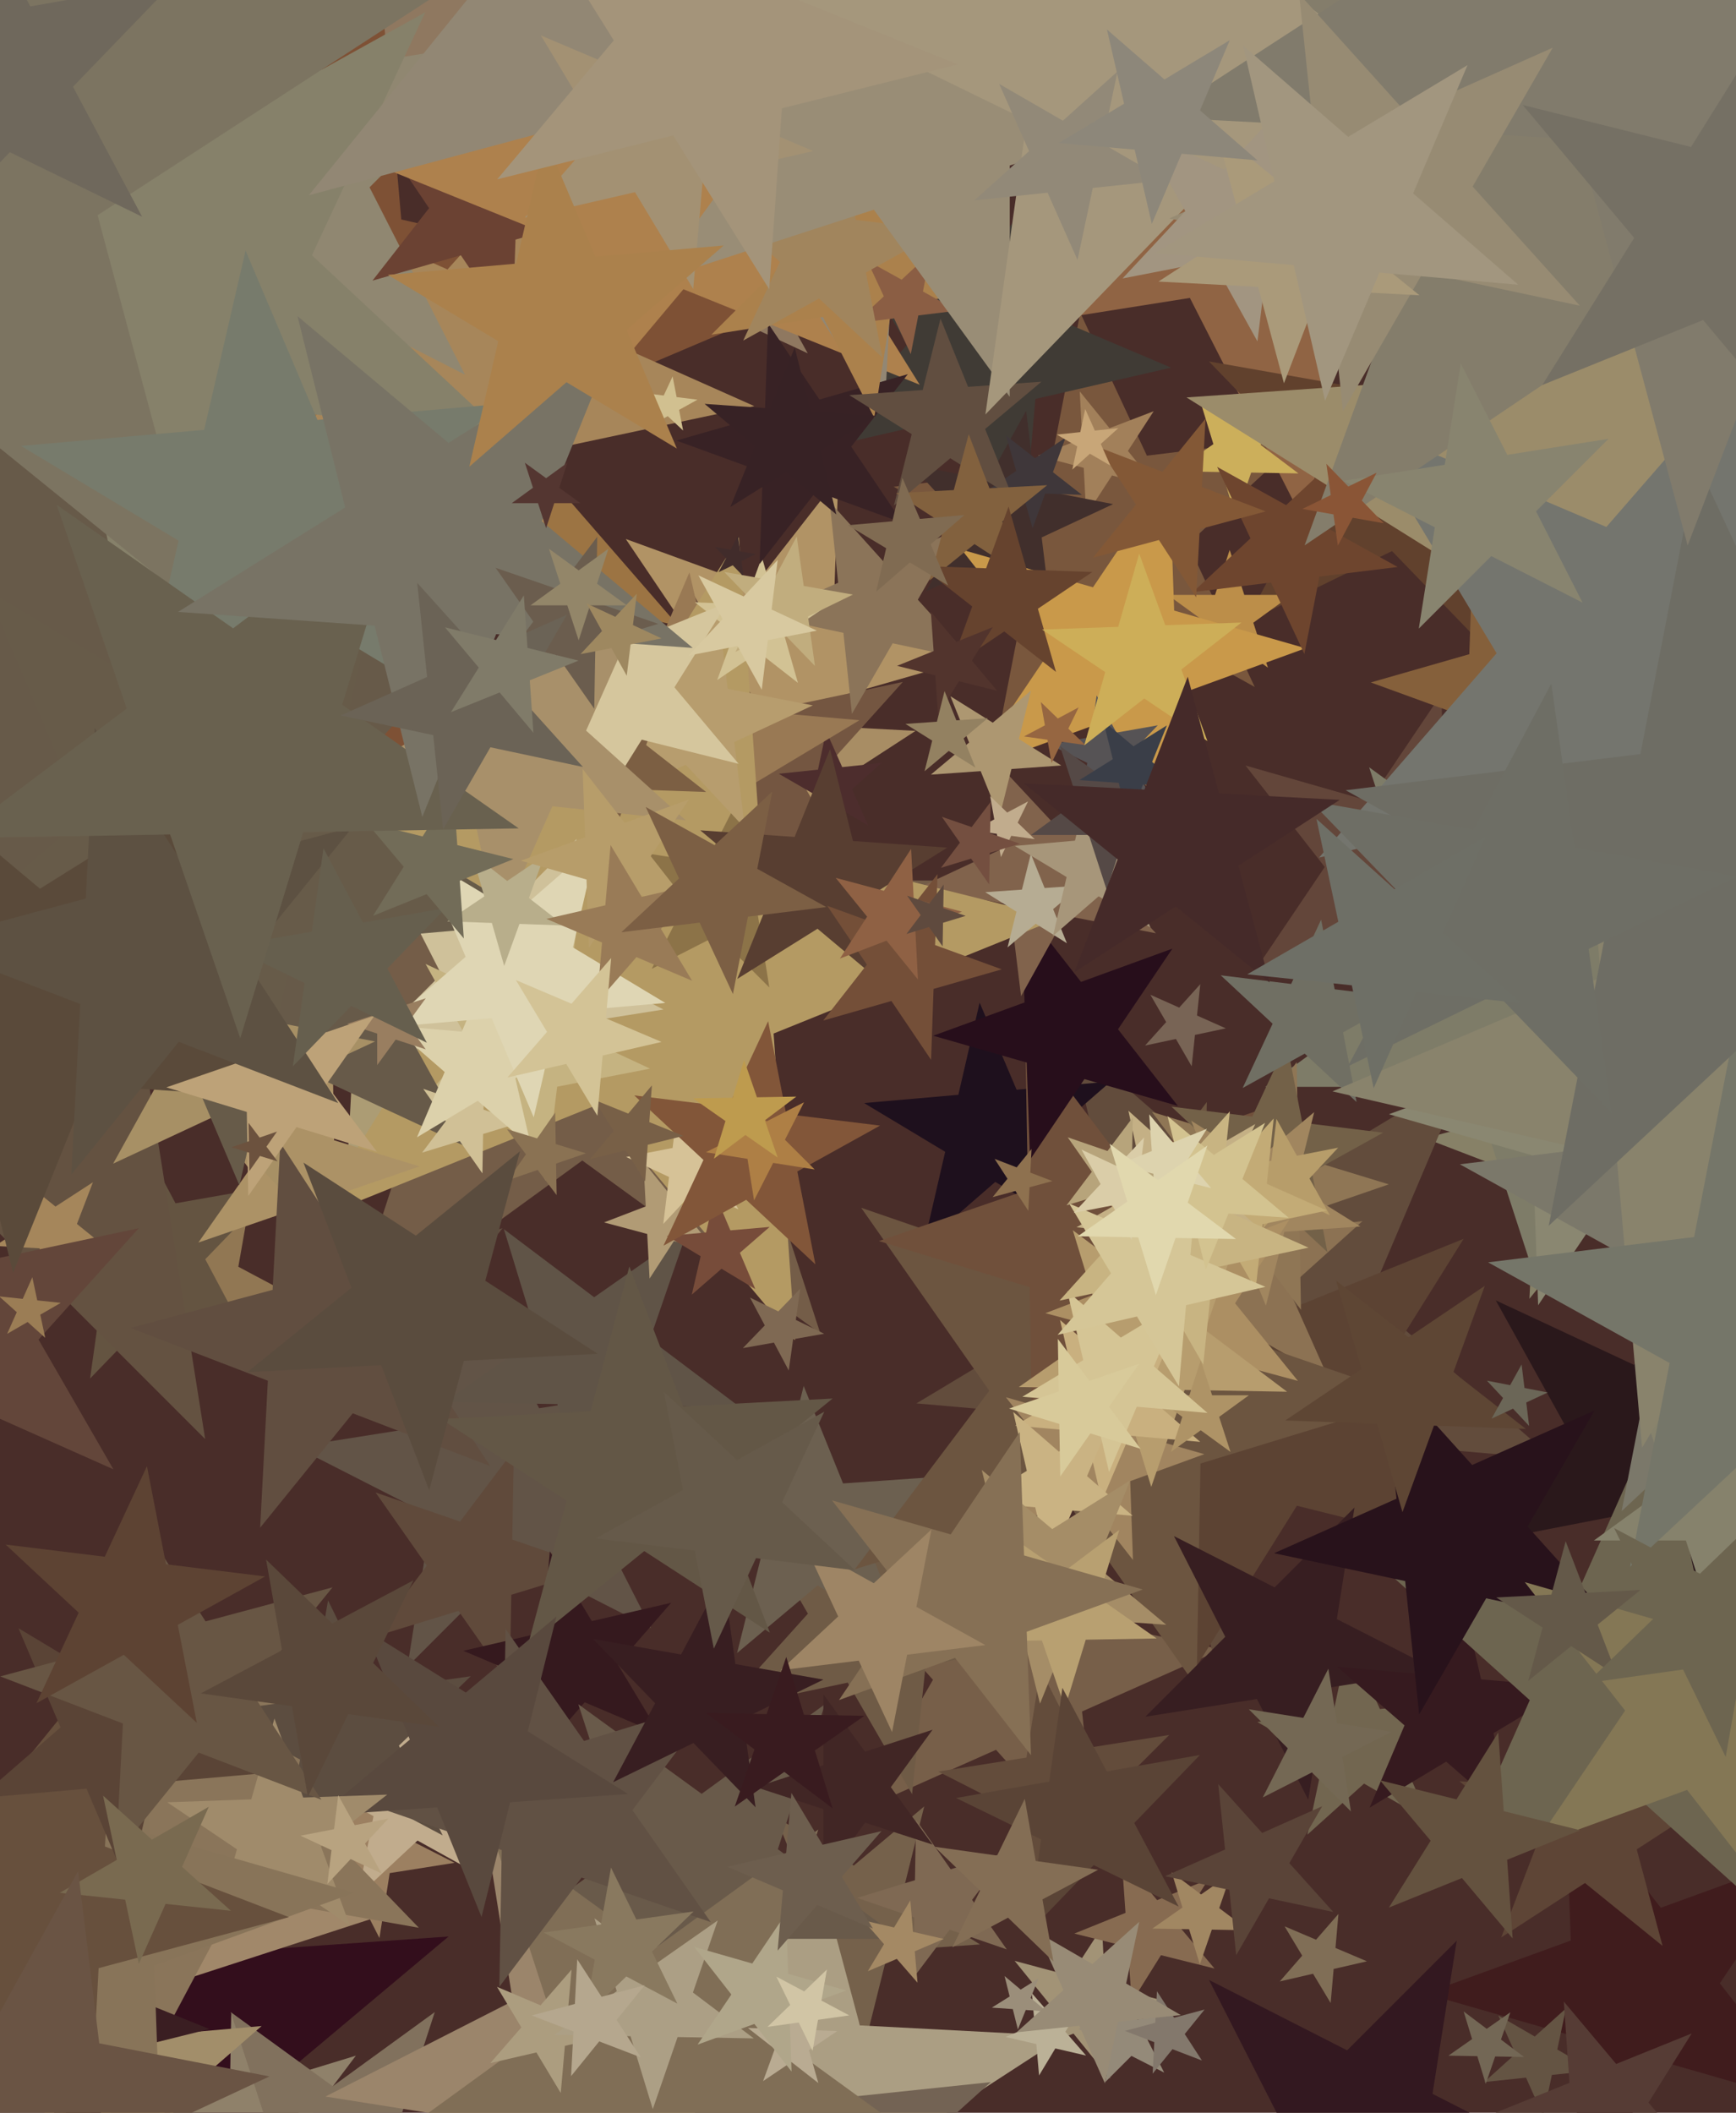 <svg xmlns="http://www.w3.org/2000/svg" width="480px" height="584px">
  <rect width="480" height="584" fill="rgb(73,45,41)"/>
  <polygon points="501.913,581.992 460.708,570.177 436.737,605.714 435.241,562.875 394.036,551.059 434.317,536.398 432.821,493.558 459.212,527.337 499.493,512.676 475.522,548.214" fill="rgb(64,28,29)"/>
  <polygon points="80.651,357.994 64.103,360.32 61.201,376.776 53.876,361.757 37.328,364.083 49.348,352.474 42.023,337.455 56.777,345.3 68.798,333.692 65.896,350.149" fill="rgb(145,119,83)"/>
  <polygon points="306.884,574.539 296.825,562.117 281.903,567.845 290.608,554.44 280.549,542.018 295.989,546.155 304.694,532.75 305.531,548.712 320.97,552.849 306.048,558.577" fill="rgb(162,147,118)"/>
  <polygon points="230.411,261.288 199.921,236.598 167.017,257.966 181.077,221.338 150.587,196.648 189.766,198.701 203.826,162.074 213.98,199.97 253.16,202.024 220.256,223.392" fill="rgb(168,141,100)"/>
  <polygon points="303.591,514.986 275.394,483.67 236.898,500.81 257.967,464.316 229.771,433.0 270.989,441.761 292.059,405.267 296.464,447.176 337.682,455.937 299.186,473.077" fill="rgb(119,95,73)"/>
  <polygon points="223.345,97.672 94.285,37.49 -2.833,141.636 14.521,0.295 -114.539,-59.886 25.247,-87.058 42.601,-228.399 111.639,-103.851 251.425,-131.023 154.307,-26.876" fill="rgb(143,120,96)"/>
  <polygon points="473.972,345.319 443.449,333.603 422.873,359.011 424.585,326.362 394.062,314.645 425.642,306.183 427.353,273.533 445.16,300.953 476.74,292.491 456.165,317.9" fill="rgb(135,129,103)"/>
  <polygon points="100.709,628.816 50.185,597.245 4.547,635.54 18.959,577.733 -31.564,546.162 27.867,542.007 42.28,484.2 64.598,539.438 124.029,535.282 78.391,573.577" fill="rgb(51,14,28)"/>
  <polygon points="265.968,182.815 229.652,193.228 228.333,230.986 207.207,199.664 170.89,210.078 194.15,180.307 173.023,148.986 208.525,161.907 231.785,132.136 230.467,169.893" fill="rgb(177,147,101)"/>
  <polygon points="429.607,403.338 362.296,397.449 335.895,459.646 320.695,393.809 253.384,387.92 311.301,353.12 296.101,287.283 347.096,331.612 405.013,296.812 378.612,359.009" fill="rgb(98,76,60)"/>
  <polygon points="335.809,544.128 321.005,540.437 312.92,553.376 311.855,538.156 297.051,534.465 311.198,528.749 310.133,513.529 319.941,525.217 334.087,519.501 326.002,532.44" fill="rgb(135,107,81)"/>
  <polygon points="290.732,453.122 255.909,460.524 252.188,495.929 234.387,465.098 199.565,472.5 223.386,446.044 205.586,415.213 238.109,429.693 261.93,403.236 258.209,438.642" fill="rgb(111,91,70)"/>
  <polygon points="346.92,189.881 308.793,168.747 276.911,198.477 285.229,155.686 247.102,134.551 290.37,129.239 298.688,86.447 317.111,125.955 360.378,120.643 328.497,150.373" fill="rgb(121,87,61)"/>
  <polygon points="70.054,373.092 44.587,360.67 24.904,381.053 28.847,352.994 3.38,340.572 31.284,335.652 35.228,307.592 48.53,332.611 76.435,327.691 56.752,348.073" fill="rgb(100,84,65)"/>
  <polygon points="97.758,604.656 76.462,597.324 62.907,615.311 63.3,592.792 42.005,585.459 63.543,578.874 63.936,556.355 76.855,574.804 98.394,568.219 84.839,586.207" fill="rgb(143,129,106)"/>
  <polygon points="410.756,429.214 358.588,416.207 330.098,461.802 326.347,408.169 274.18,395.162 324.03,375.022 320.279,321.388 354.838,362.574 404.687,342.434 376.197,388.028" fill="rgb(92,67,51)"/>
  <polygon points="180.012,450.012 142.466,430.881 112.669,460.678 119.261,419.058 81.714,399.927 123.335,393.335 129.927,351.714 149.058,389.261 190.678,382.669 160.881,412.466" fill="rgb(98,84,71)"/>
  <polygon points="242.873,252.802 206.368,236.549 179.629,266.245 183.806,226.504 147.301,210.251 186.388,201.943 190.565,162.202 210.545,196.808 249.631,188.5 222.893,218.196" fill="rgb(116,86,65)"/>
  <polygon points="250.712,453.642 226.066,438.241 203.803,456.922 210.834,428.723 186.188,413.323 215.179,411.296 222.21,383.097 233.096,410.043 262.087,408.016 239.825,426.696" fill="rgb(108,96,80)"/>
  <polygon points="204.657,388.999 173.421,388.454 163.25,417.993 154.115,388.117 122.879,387.572 148.47,369.653 139.336,339.776 164.287,358.578 189.878,340.659 179.707,370.198" fill="rgb(96,84,71)"/>
  <polygon points="176.177,309.682 128.019,291.196 95.556,331.284 98.256,279.77 50.097,261.284 99.924,247.933 102.624,196.419 130.719,239.682 180.546,226.331 148.082,266.419" fill="rgb(172,156,116)"/>
  <polygon points="513.568,406.068 472.202,414.109 467.067,455.934 446.637,419.078 405.272,427.119 434.011,396.3 413.581,359.444 451.773,377.253 480.512,346.434 475.376,388.26" fill="rgb(42,24,27)"/>
  <polygon points="434.274,598.23 391.935,604.935 385.23,647.274 365.769,609.08 323.431,615.785 353.741,585.475 334.281,547.281 372.475,566.741 402.785,536.431 396.08,578.769" fill="rgb(51,24,32)"/>
  <polygon points="442.793,64.331 372.469,75.469 361.331,145.793 329.006,82.353 258.681,93.491 309.028,43.144 276.704,-20.296 340.144,12.028 390.491,-38.319 379.353,32.006" fill="rgb(144,100,68)"/>
  <polygon points="395.405,503.551 377.158,493.016 361.5,507.115 365.881,486.505 347.634,475.971 368.588,473.768 372.969,453.159 381.539,472.407 402.493,470.205 386.835,484.303" fill="rgb(114,102,80)"/>
  <polygon points="401.759,285.045 379.841,256.991 346.387,269.167 366.295,239.653 344.377,211.6 378.599,221.412 398.506,191.898 399.749,227.477 433.97,237.29 400.517,249.466" fill="rgb(99,70,58)"/>
  <polygon points="126.219,235.155 55.197,153.454 -44.452,195.753 11.304,102.96 -59.718,21.259 45.762,45.611 101.518,-47.181 110.953,60.662 216.433,85.014 116.784,127.312" fill="rgb(126,81,53)"/>
  <polygon points="359.019,130.86 345.944,130.632 341.686,142.997 337.862,130.491 324.787,130.263 335.499,122.762 331.676,110.255 342.12,118.126 352.833,110.625 348.575,122.99" fill="rgb(204,175,91)"/>
  <polygon points="416.179,184.725 384.888,152.322 344.401,172.069 365.549,132.296 334.257,99.893 378.619,107.715 399.766,67.942 406.035,112.549 450.397,120.371 409.91,140.118" fill="rgb(97,65,45)"/>
  <polygon points="56.73,397.779 -24.441,316.608 -126.723,368.723 -74.608,266.441 -155.779,185.27 -42.399,203.227 9.717,100.945 27.674,214.326 141.055,232.283 38.773,284.399" fill="rgb(100,82,65)"/>
  <polygon points="297.618,340.17 275.198,326.698 255.459,343.858 261.342,318.373 238.923,304.902 264.979,302.622 270.862,277.137 281.082,301.213 307.138,298.934 287.398,316.093" fill="rgb(30,16,29)"/>
  <polygon points="500.133,300.412 442.737,300.412 425.0,355.0 407.263,300.412 349.867,300.412 396.302,266.675 378.565,212.088 425.0,245.825 471.435,212.088 453.698,266.675" fill="rgb(126,124,104)"/>
  <polygon points="270.96,537.467 245.593,539.241 239.441,563.915 229.916,540.337 204.549,542.111 224.028,525.766 214.502,502.188 236.067,515.664 255.547,499.318 249.395,523.992" fill="rgb(117,97,75)"/>
  <polygon points="226.832,368.61 161.0,320.78 95.168,368.61 120.314,291.22 54.482,243.39 135.854,243.39 161,166.0 186.146,243.39 267.518,243.39 201.686,291.22" fill="rgb(116,93,72)"/>
  <polygon points="323.798,101.619 286.278,110.281 282.922,148.642 263.09,115.635 225.57,124.297 250.833,95.236 231,62.229 266.446,77.275 291.709,48.213 288.353,86.573" fill="rgb(64,59,53)"/>
  <polygon points="350.58,184.562 340.0,176.875 329.42,184.562 333.461,172.125 322.881,164.438 335.959,164.438 340.0,152.0 344.041,164.438 357.119,164.438 346.539,172.125" fill="rgb(188,142,73)"/>
  <polygon points="367.427,381.24 343.517,367.435 323.0,385.909 328.74,358.904 304.83,345.099 332.288,342.213 338.028,315.208 349.257,340.43 376.715,337.544 356.198,356.018" fill="rgb(140,114,83)"/>
  <polygon points="125.692,514.911 107.752,517.752 104.911,535.692 96.665,519.508 78.725,522.35 91.568,509.506 83.322,493.322 99.506,501.568 112.35,488.725 109.508,506.665" fill="rgb(156,128,97)"/>
  <polygon points="390.987,386.483 331.929,404.539 330.852,466.286 295.43,415.698 236.372,433.754 273.538,384.433 238.116,333.846 296.508,353.952 333.673,304.631 332.596,366.378" fill="rgb(108,85,64)"/>
  <polygon points="30.871,346.092 18.537,345.446 14.11,356.977 10.914,345.046 -1.421,344.4 8.938,337.673 5.741,325.743 15.34,333.515 25.698,326.789 21.272,338.319" fill="rgb(165,134,91)"/>
  <polygon points="352.149,376.415 310.461,363.669 285.458,399.378 284.697,355.792 243.009,343.047 284.227,328.855 283.466,285.269 309.701,320.083 350.918,305.891 325.914,341.6" fill="rgb(112,80,59)"/>
  <polygon points="240.037,228.147 230.599,222.698 222.5,229.99 224.766,219.33 215.328,213.881 226.166,212.742 228.432,202.082 232.865,212.038 243.703,210.899 235.604,218.191" fill="rgb(77,45,45)"/>
  <polygon points="135.142,519.672 115.443,508.753 98.971,524.113 103.268,502.004 83.57,491.085 105.924,488.34 110.222,466.231 119.741,486.644 142.096,483.899 125.623,499.259" fill="rgb(193,172,141)"/>
  <polygon points="187.574,173.019 116.074,156.512 78.28,219.411 71.884,146.31 0.384,129.803 67.932,101.131 61.536,28.029 109.678,83.41 177.226,54.738 139.432,117.638" fill="rgb(156,116,67)"/>
  <polygon points="164.995,433.593 141.372,440.816 140.941,465.514 126.772,445.279 103.149,452.502 118.015,432.773 103.846,412.538 127.203,420.581 142.069,400.852 141.638,425.551" fill="rgb(96,74,59)"/>
  <polygon points="261.482,648.416 217.441,612.753 169.913,643.617 190.222,590.711 146.181,555.047 202.773,558.013 223.082,505.107 237.75,559.846 294.342,562.812 246.814,593.677" fill="rgb(171,158,131)"/>
  <polygon points="359.72,362.039 343.98,341.15 319.249,349.665 334.251,328.24 318.511,307.351 343.523,314.998 358.525,293.573 358.982,319.725 383.995,327.372 359.264,335.887" fill="rgb(143,118,85)"/>
  <polygon points="213.297,256.43 184.236,231.167 151.229,251 166.275,215.554 137.213,190.291 175.573,193.647 190.619,158.202 199.281,195.722 237.642,199.078 204.635,218.91" fill="rgb(153,121,84)"/>
  <polygon points="198.257,346.259 186.327,343.062 179.6,353.421 178.954,341.086 167.023,337.89 178.554,333.463 177.908,321.129 185.681,330.728 197.211,326.302 190.485,336.66" fill="rgb(177,155,117)"/>
  <polygon points="397.471,461.727 366.614,466.614 361.727,497.471 347.543,469.634 316.687,474.522 338.778,452.431 324.594,424.594 352.431,438.778 374.522,416.687 369.634,447.543" fill="rgb(55,30,33)"/>
  <polygon points="208.567,112.258 152.425,124.191 146.425,181.274 117.727,131.567 61.584,143.5 99.99,100.846 71.292,51.139 123.726,74.484 162.132,31.83 156.133,88.912" fill="rgb(167,134,90)"/>
  <polygon points="367.029,346.113 350.557,330.753 330.858,341.672 340.377,321.259 323.904,305.899 346.259,308.644 355.778,288.231 360.076,310.34 382.43,313.085 362.732,324.004" fill="rgb(115,97,72)"/>
  <polygon points="325.674,305.69 299.834,298.28 284.801,320.567 283.863,293.701 258.023,286.291 283.283,277.097 282.345,250.231 298.896,271.415 324.156,262.221 309.124,284.507" fill="rgb(39,14,27)"/>
  <polygon points="319.612,257.968 294.65,253.116 282.322,275.357 279.223,250.118 254.261,245.265 277.307,234.519 274.208,209.279 291.551,227.877 314.597,217.13 302.269,239.371" fill="rgb(129,99,76)"/>
  <polygon points="128.569,103.569 76.78,77.181 35.681,118.281 44.773,60.873 -7.015,34.485 50.393,25.393 59.485,-32.015 85.873,19.773 143.281,10.681 102.181,51.78" fill="rgb(144,135,113)"/>
  <polygon points="166.979,59.221 142.535,66.231 141.647,91.644 127.428,70.563 102.984,77.572 118.639,57.533 104.42,36.452 128.315,45.149 143.971,25.111 143.083,50.524" fill="rgb(107,66,51)"/>
  <polygon points="107.0,529.0 45.503,548.982 45.503,613.644 7.495,561.331 -54.003,581.313 -15.995,529.0 -54.003,476.687 7.495,496.669 45.503,444.356 45.503,509.018" fill="rgb(161,136,106)"/>
  <polygon points="376.139,339.016 355.12,340.485 350.023,360.929 342.13,341.394 321.112,342.864 337.252,329.32 329.359,309.785 347.227,320.95 363.368,307.407 358.27,327.85" fill="rgb(161,134,95)"/>
  <polygon points="219.829,370.481 165.189,305.363 86.373,337.206 131.419,265.117 76.778,199.999 159.259,220.564 204.305,148.475 210.235,233.274 292.715,253.838 213.899,285.682" fill="rgb(180,154,99)"/>
  <polygon points="188.878,118.997 184.628,115.033 179.544,117.851 182,112.583 177.75,108.619 183.519,109.327 185.975,104.06 187.084,109.765 192.853,110.474 187.769,113.291" fill="rgb(209,192,144)"/>
  <polygon points="183.446,279.04 151.154,284.154 146.04,316.446 131.197,287.315 98.905,292.43 122.023,269.311 107.18,240.18 136.311,255.023 159.43,231.905 154.315,264.197" fill="rgb(207,193,154)"/>
  <polygon points="317.042,519.042 295.032,507.827 277.564,525.294 281.429,500.896 259.419,489.681 283.817,485.817 287.681,461.419 298.896,483.429 323.294,479.564 305.827,497.032" fill="rgb(99,76,59)"/>
  <polygon points="488.255,337.874 448.446,326.459 425.289,360.792 423.843,319.404 384.035,307.989 422.95,293.825 421.505,252.438 447.001,285.071 485.917,270.907 462.759,305.24" fill="rgb(138,135,113)"/>
  <polygon points="440.65,572.327 429.089,573.542 426.672,584.912 421.944,574.293 410.383,575.508 419.022,567.729 414.294,557.11 424.361,562.922 433.0,555.144 430.583,566.514" fill="rgb(100,84,67)"/>
  <polygon points="179.732,295.387 154.057,300.378 150.869,326.339 138.189,303.462 112.514,308.453 130.352,289.324 117.671,266.448 141.376,277.502 159.214,258.373 156.027,284.333" fill="rgb(197,179,129)"/>
  <polygon points="268.847,182.5 246.816,177.817 235.555,197.323 233.2,174.923 211.17,170.24 231.745,161.08 229.391,138.68 244.462,155.418 265.037,146.257 253.776,165.762" fill="rgb(139,116,89)"/>
  <polygon points="212.712,272.948 198.327,258.563 180.201,267.799 189.437,249.673 175.052,235.288 195.145,238.471 204.38,220.345 207.563,240.437 227.655,243.62 209.529,252.855" fill="rgb(140,115,72)"/>
  <polygon points="137.651,609.833 102.777,609.833 92.0,643.0 81.223,609.833 46.349,609.833 74.563,589.334 63.786,556.167 92.0,576.666 120.214,556.167 109.437,589.334" fill="rgb(129,113,93)"/>
  <polygon points="93.069,355.148 78.203,335.419 54.846,343.462 69.015,323.227 54.149,303.498 77.772,310.721 91.941,290.486 92.372,315.184 115.995,322.407 92.638,330.449" fill="rgb(172,146,102)"/>
  <polygon points="345.237,533.558 335.067,533.38 331.756,542.998 328.782,533.271 318.612,533.093 326.944,527.259 323.97,517.532 332.093,523.653 340.425,517.819 337.114,527.437" fill="rgb(161,135,98)"/>
  <polygon points="182.396,479.338 161.664,470.537 146.887,487.536 148.85,465.099 128.118,456.298 150.064,451.232 152.027,428.795 163.627,448.1 185.572,443.034 170.796,460.032" fill="rgb(53,25,30)"/>
  <polygon points="313.261,431.191 299.841,414.015 279.36,421.47 291.548,403.4 278.129,386.224 299.081,392.232 311.269,374.162 312.03,395.945 332.982,401.953 312.5,409.408" fill="rgb(161,133,96)"/>
  <polygon points="130.658,317.798 39.131,275.118 -29.744,348.977 -17.436,248.74 -108.964,206.06 -9.83,186.79 2.478,86.554 51.438,174.881 150.572,155.611 81.698,229.47" fill="rgb(103,90,73)"/>
  <polygon points="246.077,273.53 226.041,256.717 203.86,270.578 213.658,246.327 193.621,229.514 219.713,231.339 229.511,207.088 235.839,232.466 261.931,234.291 239.749,248.151" fill="rgb(88,62,49)"/>
  <polygon points="205.63,159.393 202.602,156.257 198.684,158.168 200.731,154.319 197.702,151.183 201.995,151.94 204.042,148.091 204.649,152.408 208.942,153.165 205.024,155.076" fill="rgb(65,44,43)"/>
  <polygon points="115.806,532.863 65.721,524.032 41.845,568.937 34.767,518.574 -15.319,509.742 30.392,487.447 23.314,437.084 58.643,473.669 104.354,451.374 80.477,496.279" fill="rgb(138,117,90)"/>
  <polygon points="358.869,381.696 332.202,374.551 317.165,397.705 315.72,370.134 289.052,362.989 314.827,353.095 313.382,325.524 330.757,346.98 356.532,337.086 341.495,360.24" fill="rgb(172,143,99)"/>
  <polygon points="320.096,134.804 307.464,131.419 300.341,142.387 299.657,129.327 287.025,125.942 299.234,121.255 298.549,108.196 306.779,118.359 318.989,113.672 311.866,124.64" fill="rgb(162,128,90)"/>
  <polygon points="294.999,260.725 286.373,255.334 278.581,261.873 281.042,252.003 272.416,246.613 282.563,245.904 285.023,236.034 288.834,245.465 298.981,244.756 291.189,251.294" fill="rgb(182,172,147)"/>
  <polygon points="459.696,537.869 438.24,520.495 415.086,535.532 424.98,509.757 403.524,492.382 431.095,493.827 440.989,468.052 448.134,494.72 475.705,496.165 452.551,511.202" fill="rgb(94,69,54)"/>
  <polygon points="355.875,384.697 327.544,384.203 318.319,410.994 310.035,383.897 281.704,383.402 304.915,367.15 296.631,340.053 319.26,357.106 342.471,340.853 333.246,367.645" fill="rgb(183,157,110)"/>
  <polygon points="290.679,170.189 275.814,154.248 256.059,163.46 266.626,144.396 251.761,128.456 273.157,132.615 283.724,113.551 286.381,135.185 307.776,139.344 288.022,148.555" fill="rgb(65,47,44)"/>
  <polygon points="227.883,368.67 219.297,370.184 218.084,378.818 213.991,371.12 205.405,372.634 211.461,366.362 207.368,358.664 215.204,362.486 221.26,356.214 220.047,364.848" fill="rgb(127,105,83)"/>
  <polygon points="326.785,229.864 303.525,200.093 268.023,213.014 289.15,181.693 265.89,151.922 302.207,162.336 323.333,131.014 324.652,168.772 360.968,179.185 325.467,192.107" fill="rgb(201,153,74)"/>
  <polygon points="418.511,503.144 399.868,486.937 378.694,499.66 388.346,476.921 369.703,460.715 394.311,462.868 403.963,440.129 409.52,464.199 434.129,466.352 412.954,479.074" fill="rgb(54,26,31)"/>
  <polygon points="143.998,310.262 133.576,313.448 133.386,324.345 127.135,315.417 116.713,318.604 123.271,309.9 117.02,300.973 127.325,304.521 133.884,295.817 133.693,306.714" fill="rgb(208,192,150)"/>
  <polygon points="254.306,106.35 188.963,79.95 143.663,133.937 148.579,63.634 83.236,37.234 151.618,20.184 156.534,-50.119 193.879,9.647 262.261,-7.402 216.96,46.585" fill="rgb(174,129,77)"/>
  <polygon points="488.5,528.952 448.006,492.491 400.815,519.736 422.979,469.956 382.484,433.495 436.676,439.191 458.84,389.411 470.169,442.711 524.361,448.407 477.171,475.652" fill="rgb(109,101,80)"/>
  <polygon points="31.359,406.14 -6.473,389.296 -34.184,420.072 -29.855,378.886 -67.688,362.042 -27.18,353.432 -22.851,312.246 -2.145,348.11 38.363,339.5 10.653,370.276" fill="rgb(99,70,58)"/>
  <polygon points="553.38,404.822 496.189,373.121 448.367,417.716 460.844,353.528 403.654,321.827 468.555,313.858 481.032,249.671 508.666,308.933 573.568,300.964 525.745,345.559" fill="rgb(123,120,106)"/>
  <polygon points="140.443,121.107 66.888,112.076 35.569,179.24 21.429,106.494 -52.126,97.463 12.69,61.535 -1.451,-11.211 52.748,39.33 117.564,3.402 86.245,70.566" fill="rgb(134,129,106)"/>
  <polygon points="299.156,136.788 288.99,136.433 285.511,145.991 282.708,136.214 272.542,135.859 280.975,130.171 278.171,120.393 286.187,126.656 294.619,120.968 291.14,130.526" fill="rgb(63,55,58)"/>
  <polygon points="386.449,156.724 364.815,159.381 360.656,180.776 351.445,161.022 329.811,163.679 345.752,148.814 336.54,129.059 355.604,139.626 371.544,124.761 367.385,146.157" fill="rgb(110,69,46)"/>
  <polygon points="79.75,331.065 58.939,308.748 31.283,321.644 46.077,294.955 25.266,272.638 55.22,278.46 70.014,251.772 73.733,282.059 103.687,287.881 76.031,300.778" fill="rgb(167,144,101)"/>
  <polygon points="205.946,228.908 189.595,211.373 167.865,221.506 179.489,200.536 163.138,183.001 186.673,187.576 198.297,166.606 201.219,190.403 224.754,194.978 203.024,205.111" fill="rgb(183,157,110)"/>
  <polygon points="240.281,603.319 182.873,594.227 156.485,646.015 147.393,588.607 89.985,579.515 141.773,553.127 132.681,495.719 173.78,536.819 225.569,510.431 199.181,562.22" fill="rgb(155,133,107)"/>
  <polygon points="60.179,612.717 31.531,595.504 6.308,617.43 13.826,584.865 -14.821,567.652 18.473,564.739 25.991,532.175 39.049,562.939 72.343,560.026 47.12,581.952" fill="rgb(162,142,106)"/>
  <polygon points="249.161,535.923 207.022,535.923 194.0,576.0 180.978,535.923 138.839,535.923 172.93,511.154 159.908,471.077 194.0,495.846 228.092,471.077 215.07,511.154" fill="rgb(105,90,74)"/>
  <polygon points="122.397,507.335 98.02,494.373 78.16,513.552 82.954,486.363 58.577,473.401 85.917,469.559 90.711,442.37 102.814,467.184 130.154,463.342 110.294,482.52" fill="rgb(92,77,64)"/>
  <polygon points="447.167,449.5 410.923,441.796 392.397,473.886 388.523,437.035 352.279,429.331 386.13,414.26 382.256,377.409 407.05,404.945 440.9,389.874 422.374,421.964" fill="rgb(40,18,27)"/>
  <polygon points="208.841,356.321 199.499,350.708 191.274,357.858 193.726,347.239 184.384,341.626 195.241,340.676 197.693,330.057 201.951,340.089 212.808,339.139 204.583,346.289" fill="rgb(119,76,58)"/>
  <polygon points="331.854,398.55 312.312,396.84 304.647,414.897 300.234,395.783 280.692,394.074 297.507,383.97 293.094,364.856 307.899,377.726 324.714,367.623 317.049,385.68" fill="rgb(201,176,127)"/>
  <polygon points="367.702,335.912 357.166,330.999 349.238,339.501 350.655,327.963 340.119,323.05 351.53,320.832 352.947,309.294 358.583,319.461 369.994,317.243 362.066,325.745" fill="rgb(183,157,106)"/>
  <polygon points="204.164,334.276 192.312,328.749 183.393,338.314 184.987,325.333 173.134,319.806 185.972,317.311 187.565,304.331 193.906,315.769 206.743,313.273 197.824,322.838" fill="rgb(214,194,151)"/>
  <polygon points="135.52,405.242 97.536,390.661 71.931,422.281 74.061,381.65 36.077,367.069 75.377,356.539 77.506,315.908 99.666,350.031 138.966,339.5 113.361,371.119" fill="rgb(97,78,64)"/>
  <polygon points="549.062,247.948 464.65,195.202 388.401,259.183 412.481,162.603 328.069,109.857 427.363,102.913 451.443,6.334 488.73,98.622 588.024,91.679 511.775,155.66" fill="rgb(155,140,106)"/>
  <polygon points="366.863,334.613 349.096,338.39 347.198,356.454 338.116,340.724 320.349,344.5 332.503,331.002 323.421,315.272 340.015,322.66 352.168,309.161 350.27,327.225" fill="rgb(195,171,118)"/>
  <polygon points="256.839,656.02 212.795,630.591 175.0,664.622 185.574,614.875 141.53,589.446 192.109,584.13 202.683,534.383 223.369,580.845 273.948,575.528 236.153,609.559" fill="rgb(115,99,84)"/>
  <polygon points="340.229,401.326 332.0,395.348 323.771,401.326 326.914,391.652 318.685,385.674 328.857,385.674 332.0,376.0 335.143,385.674 345.315,385.674 337.086,391.652" fill="rgb(174,147,102)"/>
  <polygon points="351.801,-17.411 250.042,9.855 244.529,115.059 187.152,26.706 85.393,53.973 151.691,-27.899 94.314,-116.251 192.665,-78.498 258.963,-160.369 253.45,-55.165" fill="rgb(146,135,116)"/>
  <polygon points="313.172,418.987 296.525,417.53 289.995,432.912 286.236,416.63 269.589,415.174 283.913,406.567 280.154,390.285 292.766,401.248 307.089,392.642 300.56,408.024" fill="rgb(202,179,131)"/>
  <polygon points="146.906,317.144 132.101,304.274 115.286,314.377 122.951,296.32 108.146,283.45 127.688,285.16 135.353,267.103 139.766,286.217 159.308,287.926 142.493,298.03" fill="rgb(220,209,171)"/>
  <polygon points="225.453,349.486 206.324,331.648 183.448,344.329 194.502,320.624 175.373,302.786 201.333,305.973 212.387,282.268 217.378,307.943 243.339,311.131 220.462,323.811" fill="rgb(130,86,57)"/>
  <polygon points="188.966,313.977 179.096,316.437 178.387,326.584 172.997,317.958 163.127,320.419 169.666,312.627 164.275,304.001 173.706,307.811 180.244,300.019 179.535,310.166" fill="rgb(120,96,71)"/>
  <polygon points="321.899,572.899 312.837,568.282 305.644,575.474 307.235,565.428 298.172,560.81 308.219,559.219 309.81,549.172 314.428,558.235 324.474,556.644 317.282,563.837" fill="rgb(148,138,121)"/>
  <polygon points="254.231,591.794 198.288,591.794 181.0,645.0 163.712,591.794 107.769,591.794 153.028,558.911 135.741,505.706 181.0,538.589 226.259,505.706 208.972,558.911" fill="rgb(128,110,86)"/>
  <polygon points="220.625,188.752 209.747,180.253 198.302,187.972 203.024,175 192.146,166.502 205.942,166.983 210.663,154.012 214.468,167.281 228.264,167.763 216.82,175.482" fill="rgb(210,194,148)"/>
  <polygon points="57.9,560.86 28.997,568.066 26.919,597.782 11.133,572.52 -17.77,579.727 1.378,556.908 -14.408,531.646 13.211,542.805 32.359,519.985 30.281,549.701" fill="rgb(58,30,34)"/>
  <polygon points="448.732,214.011 422.106,204.32 404.661,226.648 405.65,198.33 379.024,188.639 406.261,180.829 407.25,152.511 423.095,176.002 450.332,168.191 432.888,190.52" fill="rgb(133,96,59)"/>
  <polygon points="375.09,304.615 360.743,291.236 343.586,300.747 351.876,282.968 337.53,269.589 357,271.98 365.29,254.201 369.034,273.457 388.504,275.848 371.347,285.358" fill="rgb(112,111,99)"/>
  <polygon points="249.58,144.548 225.685,135.851 210.029,155.889 210.917,130.476 187.021,121.779 211.465,114.769 212.353,89.356 226.572,110.437 251.016,103.428 235.361,123.467" fill="rgb(56,34,37)"/>
  <polygon points="196.529,531.294 160.807,518.994 138.07,549.167 138.73,511.393 103.008,499.092 139.137,488.047 139.797,450.272 161.467,481.22 197.596,470.174 174.859,500.347" fill="rgb(97,81,68)"/>
  <polygon points="293.436,211.597 279.665,212.559 276.325,225.954 271.154,213.155 257.384,214.118 267.958,205.244 262.787,192.445 274.494,199.76 285.068,190.887 281.729,204.281" fill="rgb(173,151,113)"/>
  <polygon points="470.289,598.427 448.436,592.979 436.5,612.079 434.929,589.611 413.076,584.162 433.958,575.725 432.387,553.257 446.865,570.511 467.747,562.074 455.812,581.174" fill="rgb(86,60,53)"/>
  <polygon points="212.871,451.297 178.139,428.742 145.956,454.804 156.674,414.802 121.942,392.247 163.298,390.08 174.017,350.078 188.858,388.74 230.214,386.573 198.03,412.635" fill="rgb(99,87,70)"/>
  <polygon points="56.508,169.671 -32.139,97.886 -127.803,160.012 -86.925,53.521 -175.572,-18.264 -61.661,-12.294 -20.783,-118.785 8.74,-8.604 122.65,-2.635 26.986,59.491" fill="rgb(124,116,97)"/>
  <polygon points="195.251,218.919 174.194,218.183 166.988,237.982 161.18,217.729 140.123,216.993 157.591,205.211 151.783,184.958 168.387,197.93 185.854,186.148 178.648,205.947" fill="rgb(124,95,67)"/>
  <polygon points="149.591,255.145 81.556,261.098 66.193,327.642 39.508,264.776 -28.527,270.729 23.015,225.923 -3.67,163.057 54.871,198.232 106.414,153.426 91.051,219.971" fill="rgb(103,91,73)"/>
  <polygon points="153.907,330.346 148.66,323.383 140.416,326.222 145.417,319.08 140.17,312.117 148.508,314.666 153.508,307.524 153.661,316.242 161.998,318.791 153.755,321.629" fill="rgb(138,114,83)"/>
  <polygon points="507.287,425.816 481.858,425.816 474.0,450.0 466.142,425.816 440.713,425.816 461.286,410.869 453.428,386.684 474.0,401.631 494.572,386.684 486.714,410.869" fill="rgb(134,130,108)"/>
  <polygon points="173.663,495.886 141.049,498.167 133.139,529.89 120.891,499.577 88.277,501.857 113.322,480.842 101.075,450.528 128.801,467.853 153.846,446.838 145.937,478.561" fill="rgb(89,73,62)"/>
  <polygon points="278.369,538.842 262.569,533.401 252.512,546.747 252.804,530.039 237.004,524.599 252.984,519.713 253.275,503.005 262.86,516.693 278.84,511.808 268.784,525.153" fill="rgb(127,105,83)"/>
  <polygon points="257.843,509.87 239.187,503.808 227.657,519.679 227.657,500.062 209.0,494.0 227.657,487.938 227.657,468.321 239.187,484.192 257.843,478.13 246.313,494.0" fill="rgb(65,38,37)"/>
  <polygon points="96.701,532.216 77.427,519.215 59.106,533.529 65.514,511.18 46.24,498.18 69.475,497.368 75.883,475.019 83.835,496.867 107.07,496.055 88.749,510.369" fill="rgb(160,139,107)"/>
  <polygon points="204.226,211.137 177.437,204.458 162.807,227.871 160.881,200.33 134.093,193.651 159.691,183.308 157.765,155.767 175.511,176.916 201.11,166.574 186.479,189.988" fill="rgb(213,198,157)"/>
  <polygon points="119.924,191.83 76.33,165.636 37.947,199.002 49.388,149.447 5.794,123.253 56.459,118.821 67.899,69.266 87.771,116.081 138.435,111.649 100.052,145.015" fill="rgb(119,123,108)"/>
  <polygon points="300.286,568.18 291.791,566.219 287.301,573.692 286.541,565.007 278.046,563.046 286.071,559.639 285.311,550.954 291.031,557.534 299.057,554.127 294.566,561.601" fill="rgb(187,177,151)"/>
  <polygon points="354.406,345.202 332.729,342.924 323.864,362.836 319.332,341.516 297.656,339.237 316.532,328.339 312.0,307.019 328.198,321.604 347.074,310.706 338.209,330.618" fill="rgb(196,176,133)"/>
  <polygon points="44.704,602.115 8.472,555.741 -46.829,575.869 -13.92,527.08 -50.152,480.705 6.418,496.927 39.327,448.138 41.38,506.952 97.951,523.173 42.65,543.301" fill="rgb(136,116,89)"/>
  <polygon points="277.471,79.727 246.614,84.614 241.727,115.471 227.543,87.634 196.687,92.522 218.778,70.431 204.594,42.594 232.431,56.778 254.522,34.687 249.634,65.543" fill="rgb(171,129,76)"/>
  <polygon points="189.591,226.744 152.74,222.87 137.669,256.721 129.965,220.477 93.114,216.603 125.204,198.077 117.5,161.833 145.036,186.626 177.126,168.1 162.055,201.95" fill="rgb(168,144,106)"/>
  <polygon points="368.651,528.5 350.884,524.724 341.802,540.454 339.904,522.39 322.137,518.613 338.73,511.225 336.832,493.161 348.985,506.66 365.579,499.272 356.497,515.002" fill="rgb(90,68,56)"/>
  <polygon points="318.089,256.358 303.766,247.752 291.154,258.715 294.913,242.433 280.589,233.826 297.236,232.37 300.995,216.088 307.525,231.47 324.172,230.013 311.56,240.976" fill="rgb(167,150,122)"/>
  <polygon points="183.949,277.223 154.274,279.819 147.573,308.844 135.934,281.424 106.259,284.02 128.741,264.477 117.102,237.057 142.635,252.399 165.117,232.856 158.416,261.881" fill="rgb(223,214,180)"/>
  <polygon points="333.854,390.55 314.312,388.84 306.647,406.897 302.234,387.783 282.692,386.074 299.507,375.97 295.094,356.856 309.899,369.726 326.714,359.623 319.049,377.68" fill="rgb(213,197,149)"/>
  <polygon points="79.897,529.925 27.263,544.028 24.411,598.444 -5.266,552.745 -57.9,566.848 -23.608,524.501 -53.286,478.801 -2.415,498.329 31.878,455.981 29.026,510.397" fill="rgb(103,80,61)"/>
  <polygon points="361.797,344.868 335.503,350.457 332.693,377.191 319.252,353.911 292.957,359.5 310.945,339.523 297.504,316.242 322.062,327.176 340.049,307.199 337.239,333.934" fill="rgb(200,180,130)"/>
  <polygon points="80.393,303.845 24.586,299.942 3.629,351.812 -9.905,297.53 -65.713,293.628 -18.27,263.982 -31.804,209.7 11.052,245.66 58.495,216.015 37.538,267.885" fill="rgb(90,74,58)"/>
  <polygon points="349.964,141.361 331.718,146.25 330.729,165.114 320.441,149.271 302.195,154.161 314.082,139.48 303.794,123.638 321.43,130.407 333.318,115.727 332.329,134.591" fill="rgb(131,88,54)"/>
  <polygon points="276.984,267.942 258.127,273.349 257.442,292.954 246.473,276.691 227.616,282.098 239.693,266.64 228.724,250.377 247.157,257.086 259.235,241.628 258.55,261.233" fill="rgb(116,79,56)"/>
  <polygon points="155.975,255.814 143.631,255.383 139.407,266.99 136.002,255.117 123.659,254.686 133.898,247.779 130.494,235.906 140.227,243.511 150.466,236.604 146.242,248.21" fill="rgb(184,174,139)"/>
  <polygon points="225.256,323.264 213.775,321.445 208.497,331.803 206.679,320.321 195.197,318.503 205.555,313.225 203.736,301.744 211.956,309.964 222.314,304.686 217.036,315.044" fill="rgb(174,127,69)"/>
  <polygon points="317.509,219.115 307.061,214.019 298.986,222.381 300.604,210.869 290.156,205.773 301.604,203.755 303.222,192.243 308.679,202.507 320.127,200.488 312.052,208.851" fill="rgb(86,83,85)"/>
  <polygon points="279.998,137.449 262.746,126.669 247.162,139.745 252.084,120.006 234.832,109.226 255.125,107.807 260.047,88.068 267.668,106.93 287.961,105.511 272.377,118.587" fill="rgb(97,78,64)"/>
  <polygon points="215.027,319.98 206.1,313.729 197.396,320.287 200.583,309.865 191.655,303.614 202.552,303.424 205.738,293.002 209.286,303.307 220.183,303.116 211.479,309.675" fill="rgb(190,155,78)"/>
  <polygon points="421.401,568.581 413.41,568.442 410.808,575.998 408.471,568.356 400.481,568.216 407.027,563.632 404.691,555.989 411.073,560.799 417.62,556.215 415.018,563.772" fill="rgb(115,103,85)"/>
  <polygon points="12.5,369.794 7.641,365.419 1.978,368.688 4.637,362.715 -0.222,358.339 6.281,359.023 8.941,353.049 10.3,359.445 16.803,360.129 11.14,363.398" fill="rgb(155,125,85)"/>
  <polygon points="39.283,59.901 2.714,42.065 -25.549,71.332 -19.886,31.042 -56.455,13.206 -16.387,6.141 -10.724,-34.149 8.377,1.775 48.445,-5.29 20.182,23.977" fill="rgb(111,104,92)"/>
  <polygon points="117.708,290.053 109.416,287.359 104.292,294.413 104.292,285.694 96.0,283.0 104.292,280.306 104.292,271.587 109.416,278.641 117.708,275.947 112.584,283.0" fill="rgb(153,126,96)"/>
  <polygon points="104.213,318.354 81.979,311.557 68.644,330.602 68.238,307.356 46.005,300.558 67.988,292.989 67.582,269.743 81.574,288.311 103.556,280.742 90.221,299.787" fill="rgb(189,162,120)"/>
  <polygon points="93.514,304.906 49.426,287.982 19.706,324.683 22.178,277.522 -21.911,260.598 23.705,248.375 26.177,201.215 51.897,240.821 97.514,228.598 67.794,265.299" fill="rgb(93,81,66)"/>
  <polygon points="118.019,288.229 97.122,278.037 80.972,294.761 84.208,271.738 63.311,261.546 86.208,257.509 89.443,234.486 100.358,255.014 123.254,250.977 107.104,267.701" fill="rgb(102,95,78)"/>
  <polygon points="128.241,259.398 117.967,247.154 103.147,253.141 111.617,239.586 101.343,227.342 116.852,231.209 125.322,217.653 126.437,233.598 141.946,237.465 127.126,243.453" fill="rgb(114,108,88)"/>
  <polygon points="494.205,530.261 466.472,494.764 424.143,510.171 449.333,472.826 421.6,437.33 464.9,449.746 490.09,412.402 491.662,457.42 534.962,469.836 492.633,485.243" fill="rgb(132,119,85)"/>
  <polygon points="322.451,449.111 297.084,447.337 287.559,470.915 281.407,446.241 256.04,444.467 277.605,430.992 271.453,406.318 290.933,422.664 312.498,409.188 302.972,432.766" fill="rgb(165,141,103)"/>
  <polygon points="289.417,555.997 283.619,555.591 281.442,560.981 280.036,555.341 274.238,554.935 279.167,551.855 277.761,546.216 282.213,549.952 287.142,546.872 284.965,552.261" fill="rgb(155,142,122)"/>
  <polygon points="315.383,400.472 301.487,396.223 293.153,408.126 292.899,393.597 279.003,389.349 292.742,384.618 292.489,370.09 301.234,381.694 314.973,376.964 306.638,388.867" fill="rgb(216,202,154)"/>
  <polygon points="286.089,231.945 279.614,231.035 276.747,236.912 275.612,230.473 269.137,229.563 274.91,226.493 273.775,220.053 278.478,224.596 284.252,221.526 281.385,227.403" fill="rgb(193,172,141)"/>
  <polygon points="143.417,228.974 83.85,230.014 66.431,286.988 47.035,230.657 -12.533,231.697 35.047,195.843 15.651,139.512 64.453,173.684 112.033,137.83 94.615,194.803" fill="rgb(105,97,79)"/>
  <polygon points="71.949,490.223 42.274,492.819 35.573,521.844 23.934,494.424 -5.741,497.02 16.741,477.477 5.102,450.057 30.635,465.399 53.117,445.856 46.416,474.881" fill="rgb(90,68,54)"/>
  <polygon points="282.845,159.097 269.44,150.392 257.018,160.451 261.155,145.011 247.75,136.306 263.712,135.469 267.849,120.03 273.577,134.952 289.539,134.116 277.117,144.175" fill="rgb(130,97,62)"/>
  <polygon points="349.882,355.702 327.936,360.768 325.973,383.205 314.373,363.9 292.428,368.966 307.204,351.968 295.604,332.662 316.336,341.463 331.113,324.464 329.15,346.901" fill="rgb(213,198,151)"/>
  <polygon points="253.809,270.738 245.122,260.01 232.234,264.957 239.753,253.38 231.065,242.652 244.399,246.225 251.918,234.647 252.64,248.433 265.974,252.006 253.087,256.953" fill="rgb(143,97,68)"/>
  <polygon points="191.555,251.539 173.397,246.332 162.833,261.993 162.174,243.114 144.016,237.907 161.767,231.447 161.107,212.568 172.737,227.454 190.488,220.993 179.925,236.653" fill="rgb(183,157,106)"/>
  <polygon points="323.998,324.279 312.881,327.678 312.678,339.301 306.01,329.778 294.894,333.177 301.889,323.893 295.222,314.371 306.213,318.156 313.209,308.872 313.006,320.495" fill="rgb(183,164,123)"/>
  <polygon points="226.27,575.777 218.827,569.963 210.996,575.244 214.227,566.369 206.784,560.554 216.223,560.883 219.454,552.008 222.057,561.087 231.496,561.417 223.666,566.698" fill="rgb(185,171,146)"/>
  <polygon points="373.534,500.711 362.745,489.923 349.151,496.849 356.077,483.255 345.289,472.466 360.358,474.853 367.285,461.259 369.672,476.328 384.741,478.715 371.147,485.642" fill="rgb(116,104,84)"/>
  <polygon points="88.857,497.466 54.943,484.448 32.082,512.679 33.983,476.402 0.069,463.383 35.158,453.981 37.059,417.704 56.844,448.17 91.934,438.768 69.072,467" fill="rgb(104,86,68)"/>
  <polygon points="291.98,185.726 277.667,174.543 262.608,184.7 268.821,167.632 254.508,156.449 272.66,157.083 278.872,140.015 283.879,157.475 302.032,158.109 286.973,168.266" fill="rgb(102,67,46)"/>
  <polygon points="356.325,336.616 339.655,335.45 333.396,350.944 329.353,334.73 312.683,333.564 326.854,324.709 322.812,308.495 335.613,319.236 349.784,310.381 343.524,325.875" fill="rgb(211,195,144)"/>
  <polygon points="231.248,142.201 217.334,130.526 201.93,140.151 208.735,123.31 194.82,111.635 212.94,112.902 219.744,96.061 224.138,113.685 242.257,114.952 226.854,124.577" fill="rgb(55,34,37)"/>
  <polygon points="324.888,329.828 314.19,331.908 312.862,342.724 307.579,333.193 296.881,335.272 304.313,327.302 299.03,317.77 308.907,322.376 316.339,314.405 315.011,325.222" fill="rgb(218,205,168)"/>
  <polygon points="574.146,349.169 495.566,331.028 454.03,400.155 447.002,319.816 368.422,301.674 442.658,270.163 435.629,189.824 488.538,250.688 562.773,219.177 521.237,288.305" fill="rgb(137,131,108)"/>
  <polygon points="555.608,192.977 482.692,209.811 476.17,284.36 437.628,220.215 364.712,237.049 413.807,180.571 375.265,116.426 444.15,145.666 493.245,89.188 486.723,163.737" fill="rgb(116,117,110)"/>
  <polygon points="542.878,421.777 492.677,393.95 450.7,433.095 461.652,376.753 411.451,348.926 468.42,341.931 479.372,285.589 503.629,337.608 560.598,330.613 518.621,369.758" fill="rgb(117,118,105)"/>
  <polygon points="168.932,562.569 156.189,565.511 155.049,578.539 148.314,567.329 135.571,570.271 144.151,560.401 137.415,549.191 149.453,554.301 158.033,544.431 156.893,557.459" fill="rgb(172,157,127)"/>
  <polygon points="307.022,128.688 301.359,125.419 296.5,129.794 297.86,123.398 292.197,120.129 298.7,119.445 300.059,113.049 302.719,119.023 309.222,118.339 304.363,122.715" fill="rgb(200,166,120)"/>
  <polygon points="208.42,563.441 187.354,563.074 180.494,582.996 174.334,562.846 153.267,562.479 170.526,550.394 164.366,530.245 181.193,542.925 198.453,530.84 191.593,550.761" fill="rgb(172,159,133)"/>
  <polygon points="319.82,452.894 300.207,453.236 294.471,471.996 288.085,453.448 268.471,453.79 284.138,441.985 277.751,423.437 293.82,434.688 309.487,422.883 303.751,441.642" fill="rgb(184,160,113)"/>
  <polygon points="325.896,527.008 302.388,515.542 284.219,534.357 287.859,508.456 264.35,496.99 290.109,492.448 293.749,466.547 306.028,489.641 331.786,485.099 313.617,503.914" fill="rgb(90,68,54)"/>
  <polygon points="225.329,184.077 215.74,174.147 203.333,180.199 209.813,168.01 200.224,158.08 213.819,160.477 220.299,148.289 222.221,161.959 235.815,164.356 223.408,170.407" fill="rgb(193,173,126)"/>
  <polygon points="285.075,485.166 264.052,458.257 231.963,469.936 251.059,441.627 230.035,414.718 262.86,424.13 281.955,395.821 283.147,429.947 315.971,439.36 283.883,451.039" fill="rgb(134,112,85)"/>
  <polygon points="266.999,253.157 260.745,255.069 260.631,261.607 256.881,256.25 250.628,258.162 254.563,252.94 250.812,247.584 256.995,249.713 260.93,244.49 260.816,251.028" fill="rgb(95,74,62)"/>
  <polygon points="264.724,85.862 253.908,87.19 251.828,97.888 247.222,88.011 236.405,89.339 244.376,81.907 239.77,72.03 249.302,77.313 257.272,69.881 255.193,80.579" fill="rgb(139,94,68)"/>
  <polygon points="191.358,271.089 175.976,264.56 165.013,277.172 166.47,260.525 151.088,253.995 167.37,250.236 168.826,233.589 177.433,247.913 193.715,244.154 182.752,256.766" fill="rgb(153,123,87)"/>
  <polygon points="253.689,548.046 247.969,541.466 239.943,544.873 244.434,537.399 238.714,530.82 247.209,532.781 251.699,525.308 252.459,533.993 260.954,535.954 252.929,539.361" fill="rgb(164,137,100)"/>
  <polygon points="218.866,572.613 208.578,559.445 192.876,565.16 202.22,551.307 191.932,538.139 207.995,542.745 217.34,528.891 217.923,545.591 233.986,550.197 218.283,555.913" fill="rgb(176,166,138)"/>
  <polygon points="290.988,326.471 284.672,328.163 284.329,334.693 280.768,329.209 274.452,330.902 278.567,325.82 275.006,320.336 281.11,322.679 285.225,317.598 284.883,324.128" fill="rgb(142,113,79)"/>
  <polygon points="165.262,374.2 128.259,376.139 118.669,411.93 105.39,377.338 68.387,379.277 97.184,355.958 83.905,321.366 114.98,341.546 143.777,318.228 134.186,354.019" fill="rgb(90,76,62)"/>
  <polygon points="191.539,179.095 137.181,175.294 116.768,225.817 103.586,172.945 49.228,169.144 95.439,140.268 82.256,87.396 123.998,122.422 170.209,93.547 149.796,144.07" fill="rgb(120,115,101)"/>
  <polygon points="121.458,477.343 96.276,473.804 85.129,496.659 80.713,471.617 55.532,468.078 77.984,456.139 73.568,431.097 91.861,448.761 114.313,436.823 103.166,459.679" fill="rgb(90,72,58)"/>
  <polygon points="243.999,98.862 226.464,82.511 205.494,94.135 215.627,72.405 198.092,56.054 221.889,58.976 232.022,37.246 236.597,60.781 260.394,63.703 239.424,75.327" fill="rgb(161,133,93)"/>
  <polygon points="560.066,322.643 488.26,282.84 428.217,338.832 443.882,258.241 372.076,218.439 453.563,208.433 469.229,127.842 503.925,202.25 585.413,192.244 525.369,248.236" fill="rgb(110,109,100)"/>
  <polygon points="241.358,533.089 225.976,526.56 215.013,539.172 216.47,522.525 201.088,515.995 217.37,512.236 218.826,495.589 227.433,509.913 243.715,506.154 232.752,518.766" fill="rgb(109,94,78)"/>
  <polygon points="181.996,172.436 164.626,177.747 164.309,195.908 153.891,181.029 136.521,186.339 147.452,171.833 137.034,156.955 154.208,162.868 165.139,148.362 164.822,166.523" fill="rgb(107,93,78)"/>
  <polygon points="340.0,26.0 279.193,45.757 279.193,109.693 241.613,57.968 180.807,77.725 218.387,26 180.807,-25.725 241.613,-5.968 279.193,-57.693 279.193,6.243" fill="rgb(153,141,118)"/>
  <polygon points="403.285,91.496 329.495,55.506 272.464,114.564 283.89,33.263 210.1,-2.727 290.952,-16.983 302.378,-98.283 340.921,-25.794 421.773,-40.05 364.742,19.007" fill="rgb(165,151,124)"/>
  <polygon points="76.734,321.015 71.87,319.528 68.953,323.694 68.865,318.609 64.001,317.122 68.81,315.466 68.721,310.381 71.782,314.443 76.59,312.787 73.673,316.953" fill="rgb(108,82,62)"/>
  <polygon points="421.889,394.971 396.476,394.083 387.779,417.979 380.769,393.535 355.356,392.647 376.437,378.428 369.428,353.984 389.467,369.639 410.548,355.42 401.851,379.315" fill="rgb(94,70,52)"/>
  <polygon points="561.622,157.765 463.72,81.276 360.722,150.75 403.214,34.004 305.313,-42.485 429.476,-38.15 471.968,-154.896 506.213,-35.47 630.376,-31.134 527.377,38.339" fill="rgb(132,125,107)"/>
  <polygon points="422.804,394.157 418.344,389.375 412.418,392.138 415.588,386.419 411.128,381.637 417.547,382.884 420.717,377.165 421.514,383.655 427.933,384.903 422.007,387.667" fill="rgb(107,102,87)"/>
  <polygon points="262.153,161.83 251.566,155.469 242.244,163.572 245.023,151.537 234.436,145.176 246.74,144.099 249.518,132.065 254.344,143.434 266.649,142.358 257.327,150.461" fill="rgb(128,107,82)"/>
  <polygon points="173.315,167.326 163.143,167.326 160.0,177.0 156.857,167.326 146.685,167.326 154.914,161.348 151.771,151.674 160.0,157.652 168.229,151.674 165.086,161.348" fill="rgb(147,134,105)"/>
  <polygon points="225.858,174.316 212.308,176.95 210.625,190.651 203.933,178.577 190.382,181.211 199.797,171.116 193.104,159.042 205.615,164.876 215.03,154.78 213.347,168.482" fill="rgb(216,201,160)"/>
  <polygon points="332.326,569.552 324.186,566.427 318.7,573.203 319.156,564.496 311.016,561.372 319.438,559.115 319.894,550.409 324.643,557.721 333.064,555.464 327.577,562.24" fill="rgb(131,120,108)"/>
  <polygon points="182.911,176.462 174.352,178.126 173.29,186.78 169.063,179.154 160.505,180.818 166.451,174.441 162.224,166.816 170.125,170.501 176.071,164.124 175.009,172.778" fill="rgb(158,136,96)"/>
  <polygon points="322.388,49.822 302.156,51.948 297.927,71.847 289.652,53.262 269.421,55.389 284.539,41.776 276.264,23.192 293.882,33.364 309.0,19.751 304.77,39.65" fill="rgb(146,137,120)"/>
  <polygon points="624.373,48.339 508.285,42.255 466.626,150.781 436.539,38.495 320.452,32.411 417.945,-30.902 387.858,-143.187 478.198,-70.031 575.691,-133.343 534.032,-24.818" fill="rgb(129,123,108)"/>
  <polygon points="224.836,41.748 194.396,48.775 191.673,79.898 175.582,53.119 145.142,60.147 165.638,36.569 149.547,9.789 178.305,21.996 198.801,-1.582 196.079,29.541" fill="rgb(163,145,115)"/>
  <polygon points="105.508,517.866 96.947,513.874 90.506,520.782 91.657,511.407 83.097,507.416 92.368,505.613 93.519,496.239 98.099,504.5 107.37,502.697 100.929,509.605" fill="rgb(184,163,128)"/>
  <polygon points="436.828,84.5 393.477,75.286 371.317,113.667 366.685,69.591 323.334,60.376 363.822,42.35 359.189,-1.726 388.844,31.209 429.332,13.183 407.172,51.564" fill="rgb(151,139,115)"/>
  <polygon points="445.617,307.624 413.821,274.698 372.682,294.763 394.17,254.349 362.374,221.423 407.451,229.372 428.94,188.957 435.31,234.284 480.387,242.232 439.247,262.297" fill="rgb(110,110,101)"/>
  <polygon points="334.873,328.419 325.003,325.958 319.613,334.584 318.904,324.437 309.034,321.977 318.465,318.166 317.756,308.019 324.294,315.811 333.725,312.001 328.334,320.627" fill="rgb(221,211,174)"/>
  <polygon points="326.476,556.99 309.134,558.813 305.509,575.869 298.416,559.939 281.075,561.762 294.033,550.094 286.941,534.165 302.042,542.883 315.0,531.215 311.375,548.271" fill="rgb(152,139,118)"/>
  <polygon points="54.423,476.236 34.231,457.407 10.084,470.791 21.752,445.77 1.56,426.941 28.963,430.305 40.631,405.283 45.899,432.385 73.302,435.749 49.155,449.134" fill="rgb(93,67,51)"/>
  <polygon points="187.282,553.825 173.17,546.321 161.672,557.425 164.447,541.684 150.334,534.18 166.163,531.955 168.938,516.214 175.945,530.58 191.773,528.356 180.276,539.459" fill="rgb(137,121,95)"/>
  <polygon points="272.449,454.724 250.815,457.381 246.656,478.776 237.445,459.022 215.811,461.679 231.752,446.814 222.54,427.059 241.604,437.626 257.544,422.761 253.385,444.157" fill="rgb(158,133,101)"/>
  <polygon points="326.923,230.798 310.939,230.798 306.0,246.0 301.061,230.798 285.077,230.798 298.008,221.403 293.069,206.202 306.0,215.597 318.931,206.202 313.992,221.403" fill="rgb(85,73,70)"/>
  <polygon points="326.908,217.619 316.036,216.859 311.954,226.963 309.317,216.389 298.446,215.629 307.688,209.854 305.051,199.279 313.4,206.284 322.642,200.509 318.559,210.614" fill="rgb(58,62,72)"/>
  <polygon points="187.147,123.981 156.631,105.645 129.763,129.001 137.772,94.313 107.256,75.977 142.721,72.875 150.729,38.186 164.64,70.957 200.105,67.854 173.237,91.21" fill="rgb(171,129,76)"/>
  <polygon points="333.854,204.852 316.387,193.07 299.783,206.042 305.591,185.789 288.123,174.007 309.18,173.271 314.988,153.018 322.194,172.817 343.251,172.081 326.648,185.053" fill="rgb(205,174,88)"/>
  <polygon points="177.211,568.698 165.681,564.272 157.908,573.871 158.554,561.537 147.023,557.11 158.954,553.914 159.6,541.579 166.327,551.938 178.257,548.741 170.485,558.34" fill="rgb(181,167,142)"/>
  <polygon points="275.721,190.949 265.146,188.312 259.371,197.554 258.611,186.683 248.037,184.046 258.141,179.964 257.381,169.092 264.386,177.441 274.491,173.358 268.716,182.6" fill="rgb(82,52,45)"/>
  <polygon points="291.267,542.191 278.724,530.078 263.328,538.264 270.972,522.592 258.429,510.479 275.696,512.906 283.34,497.234 286.368,514.406 303.635,516.832 288.239,525.019" fill="rgb(132,110,85)"/>
  <polygon points="375.739,64.265 350.777,69.118 347.678,94.357 335.35,72.116 310.388,76.968 327.731,58.371 315.403,36.13 338.449,46.877 355.792,28.279 352.693,53.519" fill="rgb(162,149,129)"/>
  <polygon points="63.839,528.168 45.775,526.27 38.387,542.863 34.61,525.096 16.546,523.198 32.276,514.116 28.5,496.349 41.998,508.503 57.728,499.421 50.34,516.015" fill="rgb(121,106,80)"/>
  <polygon points="160.511,139.09 153.245,139.09 151.0,146.0 148.755,139.09 141.489,139.09 147.367,134.82 145.122,127.91 151.0,132.18 156.878,127.91 154.633,134.82" fill="rgb(84,54,49)"/>
  <polygon points="228.449,250.724 206.815,253.381 202.656,274.776 193.445,255.022 171.811,257.679 187.752,242.814 178.54,223.059 197.604,233.626 213.544,218.761 209.385,240.157" fill="rgb(124,95,68)"/>
  <polygon points="182.912,288.005 166.63,291.764 165.174,308.411 156.567,294.087 140.285,297.846 151.248,285.234 142.642,270.911 158.024,277.44 168.987,264.828 167.53,281.475" fill="rgb(211,195,150)"/>
  <polygon points="392.476,81.618 364.905,80.173 355.011,105.948 347.866,79.28 320.295,77.835 343.449,62.798 336.304,36.131 357.76,53.505 380.914,38.468 371.02,64.243" fill="rgb(170,154,122)"/>
  <polygon points="208.905,499.559 191.745,481.79 169.542,492.618 181.14,470.807 163.98,453.038 188.307,457.328 199.904,435.517 203.342,459.979 227.669,464.268 205.467,475.097" fill="rgb(56,30,33)"/>
  <polygon points="161.177,212.0 135.593,206.562 122.515,229.213 119.781,203.201 94.197,197.763 118.091,187.125 115.357,161.112 132.859,180.55 156.753,169.911 143.675,192.563" fill="rgb(107,99,86)"/>
  <polygon points="269.713,212.193 262.32,207.572 255.641,213.177 257.75,204.717 250.356,200.097 259.054,199.489 261.163,191.029 264.429,199.113 273.126,198.505 266.447,204.109" fill="rgb(147,129,97)"/>
  <polygon points="437.577,166.577 412.33,153.713 392.294,173.749 396.727,145.763 371.48,132.899 399.466,128.466 403.899,100.48 416.763,125.727 444.749,121.294 424.713,141.33" fill="rgb(136,132,111)"/>
  <polygon points="341.747,342.488 325.039,342.196 319.599,357.996 314.713,342.016 298.005,341.725 311.693,332.14 306.808,316.16 320.153,326.216 333.842,316.631 328.401,332.431" fill="rgb(225,216,174)"/>
  <polygon points="281.998,233.209 273.661,235.758 273.508,244.476 268.508,237.334 260.17,239.883 265.417,232.92 260.416,225.778 268.66,228.617 273.907,221.654 273.755,230.371" fill="rgb(116,79,64)"/>
  <polygon points="447.216,463.32 434.42,455.01 422.563,464.612 426.511,449.875 413.716,441.565 428.952,440.766 432.901,426.029 438.369,440.273 453.605,439.474 441.748,449.076" fill="rgb(100,89,73)"/>
  <polygon points="264.832,17.813 216.19,29.941 212.693,79.95 186.127,37.437 137.485,49.564 169.709,11.162 143.143,-31.352 189.624,-12.573 221.848,-50.976 218.351,-0.966" fill="rgb(164,148,122)"/>
  <polygon points="419.787,78.709 381.427,75.353 366.381,110.798 357.719,73.278 319.358,69.922 352.365,50.09 343.703,12.57 372.764,37.833 405.771,18 390.725,53.446" fill="rgb(162,150,127)"/>
  <polygon points="230.192,499.84 216.847,489.784 203.158,499.369 208.599,483.569 195.253,473.512 211.961,473.804 217.401,458.004 222.287,473.984 238.995,474.275 225.307,483.86" fill="rgb(57,27,31)"/>
  <polygon points="36.893,641.816 4.19,606.747 -39.269,627.012 -16.022,585.072 -48.725,550.003 -1.654,559.152 21.593,517.213 27.437,564.807 74.508,573.957 31.049,594.222" fill="rgb(106,84,68)"/>
  <polygon points="347.695,44.331 326.705,42.495 318.472,61.89 313.733,41.36 292.743,39.524 310.804,28.672 306.064,8.142 321.965,21.965 340.026,11.113 331.793,30.508" fill="rgb(141,135,122)"/>
  <polygon points="351.053,271.579 325.08,250.546 297.051,268.749 309.028,237.548 283.055,216.515 316.43,218.264 328.407,187.063 337.057,219.345 370.433,221.094 342.403,239.297" fill="rgb(69,42,41)"/>
  <polygon points="501.724,125.194 470.901,88.461 426.441,106.424 451.852,65.759 421.029,29.025 467.556,40.626 492.967,-0.04 496.312,47.795 542.839,59.396 498.379,77.359" fill="rgb(117,112,100)"/>
  <polygon points="147.492,202.544 138.152,191.412 124.679,196.856 132.379,184.533 123.039,173.402 137.138,176.917 144.838,164.594 145.852,179.09 159.951,182.605 146.479,188.048" fill="rgb(128,123,105)"/>
  <polygon points="338.934,284.254 330.406,286.067 329.495,294.738 325.136,287.187 316.608,289.0 322.442,282.521 318.082,274.97 326.047,278.517 331.881,272.037 330.97,280.708" fill="rgb(120,100,85)"/>
  <polygon points="420.542,277.269 391.639,274.232 379.819,300.781 373.777,272.354 344.874,269.316 370.042,254.786 364.0,226.359 385.597,245.805 410.765,231.274 398.945,257.823" fill="rgb(110,111,102)"/>
  <polygon points="236.44,434.059 209.037,430.695 197.369,455.717 192.101,428.615 164.698,425.251 188.845,411.866 183.577,384.764 203.769,403.593 227.916,390.209 216.248,415.23" fill="rgb(102,90,74)"/>
  <polygon points="377.951,542.133 368.748,544.258 367.924,553.667 363.06,545.571 353.857,547.695 360.053,540.567 355.189,532.471 363.883,536.162 370.08,529.033 369.256,538.443" fill="rgb(128,110,86)"/>
  <polygon points="382.595,144.634 374.009,143.12 369.916,150.818 368.703,142.184 360.117,140.67 367.953,136.848 366.74,128.214 372.796,134.486 380.632,130.664 376.539,138.362" fill="rgb(138,85,54)"/>
  <polygon points="418.238,535.816 404.228,519.119 384.019,527.284 395.569,508.799 381.559,492.102 402.707,497.375 414.258,478.891 415.778,500.634 436.927,505.907 416.718,514.072" fill="rgb(100,82,63)"/>
  <polygon points="300.089,205.945 293.614,205.035 290.747,210.912 289.612,204.473 283.137,203.563 288.91,200.493 287.775,194.053 292.478,198.596 298.252,195.526 295.385,201.403" fill="rgb(150,102,65)"/>
  <polygon points="234.818,557.084 226.184,558.297 224.67,566.883 220.848,559.047 212.214,560.26 218.486,554.204 214.664,546.368 222.362,550.461 228.634,544.405 227.12,552.991" fill="rgb(209,197,165)"/>
  <polygon points="508.438,455.425 481.817,459.166 477.149,485.64 465.365,461.478 438.745,465.22 458.082,446.546 446.298,422.384 470.033,435.005 489.37,416.331 484.702,442.805" fill="rgb(109,101,80)"/>
</svg>